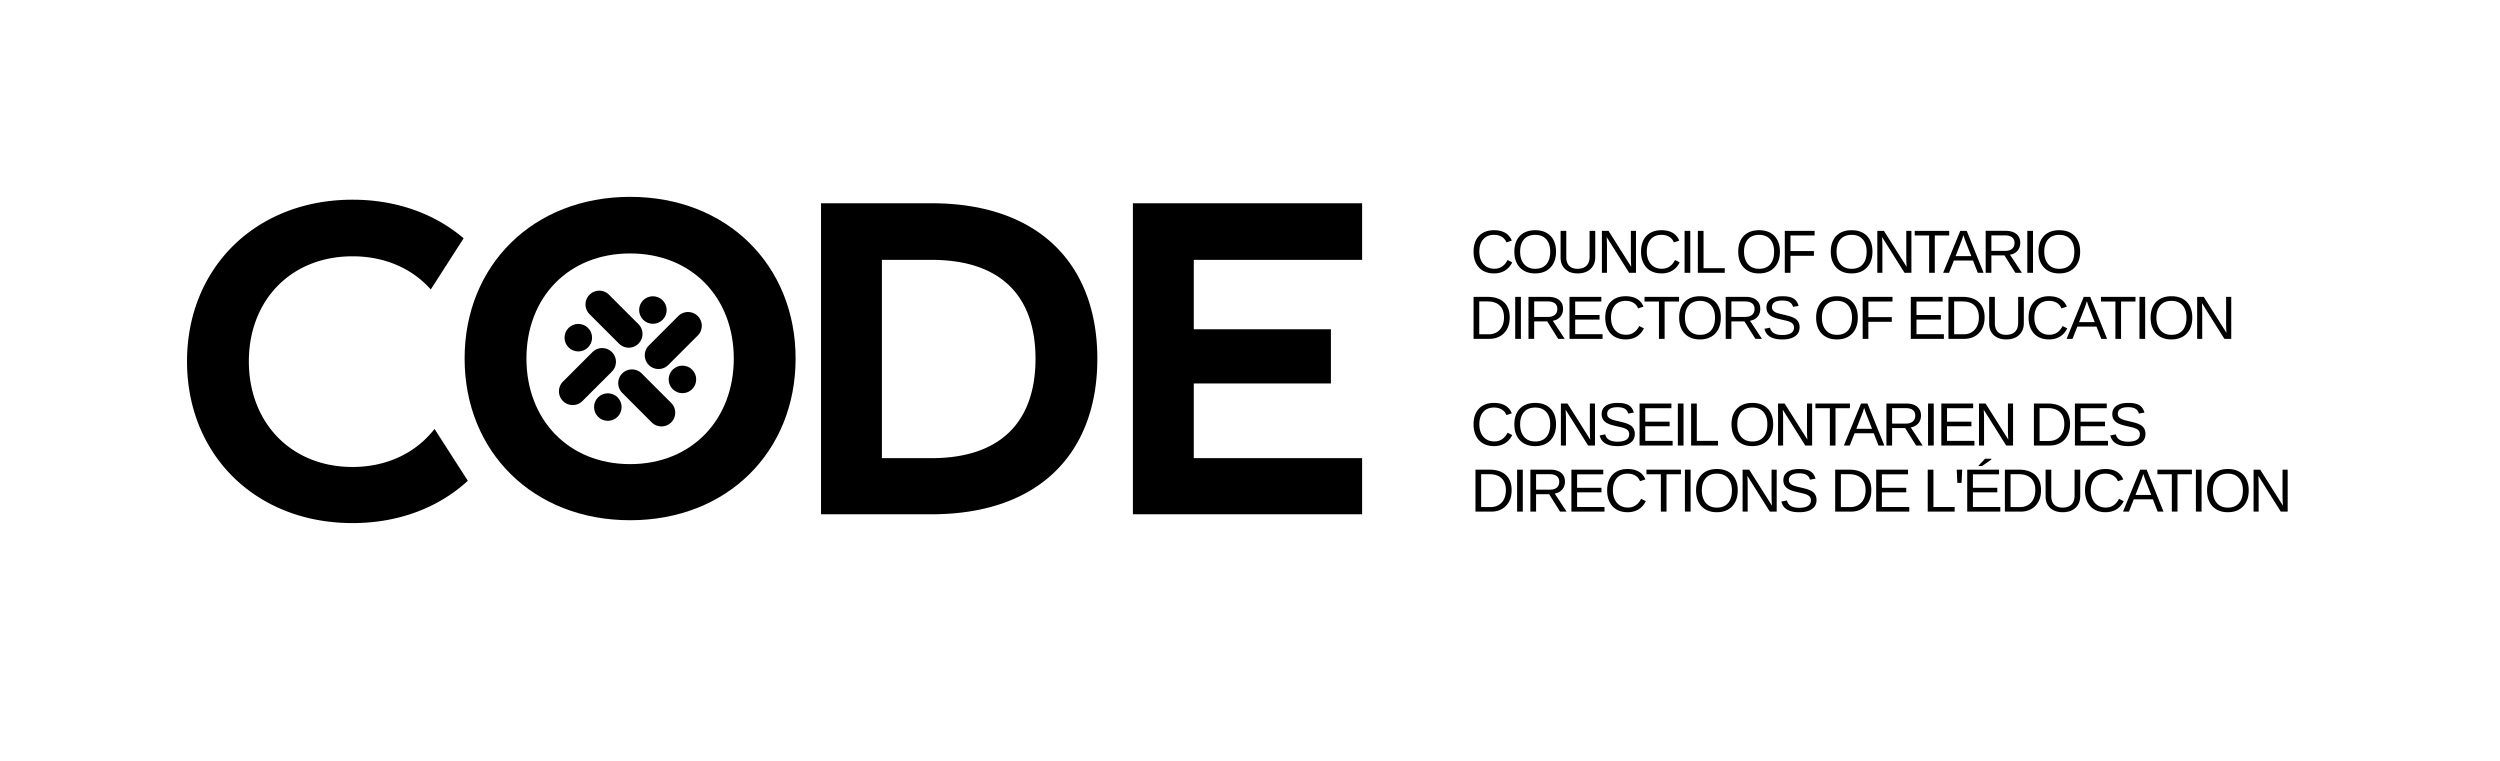 <?xml version="1.0" encoding="UTF-8"?>
<svg xmlns="http://www.w3.org/2000/svg" id="Group_266" viewBox="0 0 2993.85 910.88">
  <defs>
    <style>.cls-1{fill:#000;stroke-width:0}</style>
  </defs>
  <path class="cls-1" d="M1789.48 321.83c7.04 0 12.34-3.48 15.88-10.45l5.57 2.78c-2.07 4.33-4.98 7.62-8.72 9.88s-8.1 3.39-13.04 3.39-9.47-1.06-13.13-3.17c-3.66-2.12-6.48-5.13-8.44-9.05-1.97-3.91-2.94-8.53-2.94-13.86s.97-9.94 2.92-13.77 4.76-6.77 8.42-8.82c3.66-2.04 8.04-3.07 13.13-3.07 5.35 0 9.82 1.05 13.41 3.14 3.59 2.1 6.23 5.2 7.92 9.31l-6.46 2.14c-1.17-2.93-3.04-5.16-5.62-6.71-2.58-1.54-5.65-2.32-9.19-2.32-5.57 0-9.9 1.79-12.99 5.37-3.1 3.58-4.64 8.49-4.64 14.72 0 4.09.73 7.68 2.19 10.76s3.53 5.47 6.21 7.17c2.68 1.7 5.84 2.55 9.51 2.55ZM1863.4 301.35c0 5.37-1.02 10.01-3.05 13.92-2.03 3.9-4.92 6.9-8.65 9.01-3.74 2.1-8.16 3.15-13.28 3.15s-9.57-1.05-13.29-3.14c-3.72-2.09-6.59-5.09-8.6-8.99-2.01-3.9-3.02-8.55-3.02-13.95s.99-9.97 2.98-13.79c1.99-3.82 4.84-6.75 8.57-8.8 3.72-2.04 8.2-3.07 13.43-3.07s9.57 1.01 13.29 3.03c3.72 2.02 6.59 4.94 8.6 8.76 2.01 3.82 3.02 8.44 3.02 13.86Zm-6.96 0c0-6.26-1.56-11.17-4.69-14.74-3.13-3.57-7.55-5.35-13.26-5.35s-10.2 1.76-13.34 5.28c-3.14 3.52-4.71 8.45-4.71 14.81 0 4.19.71 7.82 2.14 10.9s3.48 5.46 6.17 7.14c2.69 1.67 5.91 2.51 9.67 2.51 5.8 0 10.26-1.79 13.36-5.37 3.11-3.58 4.66-8.64 4.66-15.18ZM1889.32 327.43c-4.11 0-7.71-.76-10.77-2.28-3.07-1.52-5.45-3.7-7.14-6.53-1.69-2.83-2.53-6.22-2.53-10.17v-32.01h6.81v31.44c0 4.59 1.17 8.08 3.5 10.45 2.33 2.38 5.7 3.57 10.1 3.57s8.04-1.23 10.55-3.69c2.51-2.46 3.76-6.06 3.76-10.79v-30.97h6.78v31.36c0 4.07-.86 7.57-2.59 10.49-1.73 2.93-4.16 5.18-7.32 6.76-3.15 1.58-6.87 2.37-11.15 2.37ZM1924.42 293.32v33.4h-6.07v-50.28h7.92l27.19 43.1c-.28-4.69-.43-8.06-.43-10.13v-32.97h6.14v50.28h-8.21l-26.9-42.82c.05 1.57.12 3.14.21 4.71s.14 3.14.14 4.71ZM1990.02 321.83c7.04 0 12.34-3.48 15.88-10.45l5.57 2.78c-2.07 4.33-4.98 7.62-8.72 9.88-3.75 2.26-8.1 3.39-13.04 3.39s-9.47-1.06-13.13-3.17c-3.66-2.12-6.48-5.13-8.44-9.05-1.97-3.91-2.94-8.53-2.94-13.86s.97-9.94 2.92-13.77 4.76-6.77 8.42-8.82c3.66-2.04 8.04-3.07 13.13-3.07 5.35 0 9.82 1.05 13.41 3.14 3.59 2.1 6.23 5.2 7.92 9.31l-6.46 2.14c-1.17-2.93-3.04-5.16-5.62-6.71-2.58-1.54-5.65-2.32-9.19-2.32-5.57 0-9.9 1.79-12.99 5.37-3.1 3.58-4.64 8.49-4.64 14.72 0 4.09.73 7.68 2.19 10.76s3.53 5.47 6.21 7.17c2.68 1.7 5.84 2.55 9.51 2.55ZM2024.16 276.44v50.28h-6.81v-50.28h6.81ZM2065.46 321.15v5.57h-32.22v-50.28h6.81v44.71h25.4ZM2131.51 301.35c0 5.37-1.02 10.01-3.05 13.92-2.03 3.9-4.92 6.9-8.65 9.01-3.74 2.1-8.16 3.15-13.28 3.15s-9.57-1.05-13.29-3.14c-3.72-2.09-6.59-5.09-8.6-8.99-2.01-3.9-3.02-8.55-3.02-13.95s.99-9.97 2.98-13.79c1.99-3.82 4.84-6.75 8.57-8.8 3.72-2.04 8.2-3.07 13.43-3.07s9.57 1.01 13.29 3.03c3.72 2.02 6.59 4.94 8.6 8.76 2.01 3.82 3.02 8.44 3.02 13.86Zm-6.95 0c0-6.26-1.56-11.17-4.69-14.74-3.13-3.57-7.55-5.35-13.26-5.35s-10.2 1.76-13.34 5.28c-3.14 3.52-4.71 8.45-4.71 14.81 0 4.19.71 7.82 2.14 10.9s3.48 5.46 6.17 7.14c2.69 1.67 5.91 2.51 9.67 2.51 5.8 0 10.26-1.79 13.36-5.37 3.11-3.58 4.66-8.64 4.66-15.18ZM2144.17 306.34v20.37h-6.81v-50.28h35.72V282h-28.9v18.69h28.05v5.64h-28.05ZM2242.33 301.35c0 5.37-1.02 10.01-3.05 13.92-2.03 3.9-4.92 6.9-8.65 9.01-3.74 2.1-8.16 3.15-13.28 3.15s-9.57-1.05-13.29-3.14c-3.72-2.09-6.59-5.09-8.6-8.99-2.01-3.9-3.02-8.55-3.02-13.95s.99-9.97 2.98-13.79c1.99-3.82 4.84-6.75 8.57-8.8 3.72-2.04 8.2-3.07 13.43-3.07s9.57 1.01 13.29 3.03c3.72 2.02 6.59 4.94 8.6 8.76 2.01 3.82 3.02 8.44 3.02 13.86Zm-6.96 0c0-6.26-1.56-11.17-4.69-14.74-3.13-3.57-7.55-5.35-13.26-5.35s-10.2 1.76-13.34 5.28c-3.14 3.52-4.71 8.45-4.71 14.81 0 4.19.71 7.82 2.14 10.9 1.43 3.08 3.48 5.46 6.17 7.14 2.69 1.67 5.91 2.51 9.67 2.51 5.8 0 10.26-1.79 13.36-5.37 3.11-3.58 4.66-8.64 4.66-15.18ZM2254.24 293.32v33.4h-6.07v-50.28h7.92l27.19 43.1c-.28-4.69-.43-8.06-.43-10.13v-32.97h6.14v50.28h-8.21l-26.9-42.82c.05 1.57.12 3.14.21 4.71s.14 3.14.14 4.71ZM2316.99 282.01v44.71h-6.78v-44.71h-17.27v-5.57h41.32v5.57h-17.27ZM2339.84 312.02l-5.78 14.7h-7.07l20.52-50.28h7.74l20.2 50.28h-6.96l-5.74-14.7h-22.91Zm11.45-30.44a178.3 178.3 0 0 1-1.44 4.44c-.56 1.63-1.08 3.06-1.56 4.3l-6.39 16.38h18.8l-6.46-16.59c-.33-.84-.77-2.01-1.32-3.53s-1.09-3.19-1.64-5ZM2384.75 305.84v20.87h-6.81v-50.28h23.65c5.66 0 10.03 1.27 13.12 3.8 3.08 2.53 4.62 6.06 4.62 10.58 0 3.74-1.09 6.87-3.27 9.42-2.18 2.55-5.18 4.15-9.01 4.82l14.27 21.66h-7.85l-13.06-20.87h-15.66Zm27.73-14.95c0-2.92-.99-5.16-2.98-6.69-1.99-1.53-4.85-2.3-8.58-2.3h-16.16v18.55h16.45c3.59 0 6.37-.84 8.33-2.52 1.96-1.67 2.94-4.03 2.94-7.05ZM2434.61 276.44v50.28h-6.81v-50.28h6.81ZM2491.05 301.35c0 5.37-1.02 10.01-3.05 13.92-2.03 3.9-4.92 6.9-8.65 9.01-3.74 2.1-8.16 3.15-13.28 3.15s-9.57-1.05-13.29-3.14c-3.72-2.09-6.59-5.09-8.6-8.99-2.01-3.9-3.02-8.55-3.02-13.95s.99-9.97 2.98-13.79c1.99-3.82 4.84-6.75 8.57-8.8 3.72-2.04 8.2-3.07 13.43-3.07s9.57 1.01 13.29 3.03c3.72 2.02 6.59 4.94 8.6 8.76 2.01 3.82 3.02 8.44 3.02 13.86Zm-6.96 0c0-6.26-1.56-11.17-4.69-14.74-3.13-3.57-7.55-5.35-13.26-5.35s-10.2 1.76-13.34 5.28c-3.14 3.52-4.71 8.45-4.71 14.81 0 4.19.71 7.82 2.14 10.9 1.43 3.08 3.48 5.46 6.17 7.14 2.69 1.67 5.91 2.51 9.67 2.51 5.8 0 10.26-1.79 13.36-5.37 3.11-3.58 4.66-8.64 4.66-15.18ZM1807.93 380.13c0 5.31-1.03 9.87-3.08 13.7-2.06 3.83-4.93 6.78-8.6 8.85-3.68 2.07-7.94 3.1-12.79 3.1h-18.8V355.5h16.62c8.52 0 15.09 2.14 19.72 6.4 4.63 4.27 6.94 10.34 6.94 18.22Zm-6.85 0c0-6.23-1.71-10.98-5.12-14.25-3.41-3.27-8.35-4.91-14.82-4.91h-9.67v39.36h11.2c3.74 0 6.98-.82 9.72-2.46 2.75-1.64 4.89-3.97 6.4-6.99 1.52-3.02 2.28-6.6 2.28-10.74ZM1821.33 355.51v50.28h-6.81v-50.28h6.81ZM1837.23 384.91v20.87h-6.81V355.5h23.65c5.66 0 10.03 1.27 13.12 3.8 3.08 2.53 4.62 6.06 4.62 10.58 0 3.74-1.09 6.87-3.27 9.42-2.18 2.55-5.18 4.15-9.01 4.82l14.27 21.66h-7.85l-13.06-20.87h-15.66Zm27.73-14.95c0-2.92-.99-5.16-2.98-6.69-1.99-1.53-4.85-2.3-8.58-2.3h-16.16v18.55h16.45c3.59 0 6.37-.84 8.33-2.52 1.96-1.67 2.94-4.03 2.94-7.05ZM1919.14 400.22v5.57h-39.61v-50.28h38.14v5.57h-31.33v16.13h29.19v5.49h-29.19v17.52h32.79ZM1947.17 400.89c7.04 0 12.34-3.48 15.88-10.45l5.57 2.78c-2.07 4.33-4.98 7.62-8.72 9.88-3.75 2.26-8.1 3.39-13.04 3.39s-9.47-1.06-13.13-3.17c-3.66-2.12-6.48-5.13-8.44-9.05-1.97-3.91-2.94-8.53-2.94-13.86s.97-9.94 2.92-13.77 4.76-6.77 8.42-8.82c3.66-2.04 8.04-3.07 13.13-3.07 5.35 0 9.82 1.05 13.41 3.14 3.59 2.1 6.23 5.2 7.92 9.31l-6.46 2.14c-1.17-2.93-3.04-5.16-5.62-6.71-2.58-1.54-5.65-2.32-9.19-2.32-5.57 0-9.9 1.79-12.99 5.37-3.1 3.58-4.64 8.49-4.64 14.72 0 4.09.73 7.68 2.19 10.76s3.53 5.47 6.21 7.17c2.68 1.7 5.84 2.55 9.51 2.55ZM1993.44 361.08v44.71h-6.78v-44.71h-17.27v-5.57h41.32v5.57h-17.27ZM2060.75 380.41c0 5.37-1.02 10.01-3.05 13.92-2.03 3.9-4.92 6.9-8.65 9.01-3.74 2.1-8.16 3.15-13.28 3.15s-9.57-1.05-13.29-3.14c-3.72-2.09-6.59-5.09-8.6-8.99-2.01-3.9-3.02-8.55-3.02-13.95s.99-9.97 2.98-13.79c1.99-3.82 4.84-6.75 8.57-8.8 3.72-2.04 8.2-3.07 13.43-3.07s9.57 1.01 13.29 3.03c3.72 2.02 6.59 4.94 8.6 8.76 2.01 3.82 3.02 8.44 3.02 13.86Zm-6.96 0c0-6.26-1.56-11.17-4.69-14.74-3.13-3.57-7.55-5.35-13.26-5.35s-10.2 1.76-13.34 5.28c-3.14 3.52-4.71 8.45-4.71 14.81 0 4.19.71 7.82 2.14 10.9s3.48 5.46 6.17 7.14c2.69 1.67 5.91 2.51 9.67 2.51 5.8 0 10.26-1.79 13.36-5.37 3.11-3.58 4.66-8.64 4.66-15.18ZM2073.41 384.91v20.87h-6.81V355.5h23.65c5.66 0 10.03 1.27 13.12 3.8 3.08 2.53 4.62 6.06 4.62 10.58 0 3.74-1.09 6.87-3.27 9.42-2.18 2.55-5.18 4.15-9.01 4.82l14.27 21.66h-7.85l-13.06-20.87h-15.66Zm27.72-14.95c0-2.92-.99-5.16-2.98-6.69-1.99-1.53-4.85-2.3-8.58-2.3h-16.16v18.55h16.45c3.59 0 6.37-.84 8.33-2.52 1.96-1.67 2.94-4.03 2.94-7.05ZM2155.1 391.9c0 4.64-1.81 8.23-5.44 10.78-3.63 2.55-8.74 3.82-15.32 3.82-12.25 0-19.35-4.26-21.3-12.77l6.6-1.32c.76 3.02 2.38 5.24 4.85 6.65 2.47 1.42 5.84 2.12 10.1 2.12s7.8-.76 10.19-2.27c2.39-1.51 3.59-3.73 3.59-6.65 0-1.64-.38-2.98-1.13-4-.75-1.02-1.8-1.87-3.16-2.53-1.36-.66-2.97-1.23-4.85-1.67-1.88-.45-3.96-.94-6.24-1.46-2.64-.59-4.85-1.18-6.62-1.75-1.77-.57-3.23-1.17-4.37-1.8-1.14-.63-2.12-1.3-2.92-2.02-1.19-1.09-2.1-2.37-2.73-3.82-.63-1.45-.95-3.11-.95-5 0-4.3 1.65-7.62 4.94-9.95 3.29-2.33 8.01-3.5 14.15-3.5 5.71 0 10.07.88 13.09 2.62 3.02 1.75 5.14 4.73 6.35 8.94l-6.71 1.18c-.74-2.66-2.14-4.59-4.21-5.8s-4.94-1.8-8.6-1.8c-4.02 0-7.09.66-9.21 2-2.12 1.33-3.18 3.32-3.18 5.96 0 1.55.41 2.82 1.23 3.83.82 1.01 2 1.86 3.55 2.55 1.45.69 4.53 1.56 9.24 2.61 1.93.45 3.83.92 5.71 1.41 1.88.49 3.65 1.1 5.32 1.84.97.41 1.91.9 2.8 1.48.89.58 1.67 1.26 2.34 2.02.9 1 1.61 2.18 2.12 3.53.51 1.36.77 2.95.77 4.78ZM2224.79 380.41c0 5.37-1.02 10.01-3.05 13.92-2.03 3.9-4.92 6.9-8.65 9.01-3.74 2.1-8.16 3.15-13.28 3.15s-9.57-1.05-13.29-3.14c-3.72-2.09-6.59-5.09-8.6-8.99-2.01-3.9-3.02-8.55-3.02-13.95s.99-9.97 2.98-13.79c1.99-3.82 4.84-6.75 8.57-8.8 3.72-2.04 8.2-3.07 13.43-3.07s9.57 1.01 13.29 3.03c3.72 2.02 6.59 4.94 8.6 8.76 2.01 3.82 3.02 8.44 3.02 13.86Zm-6.96 0c0-6.26-1.56-11.17-4.69-14.74-3.13-3.57-7.55-5.35-13.26-5.35s-10.2 1.76-13.34 5.28c-3.14 3.52-4.71 8.45-4.71 14.81 0 4.19.71 7.82 2.14 10.9 1.43 3.08 3.48 5.46 6.17 7.14 2.69 1.67 5.91 2.51 9.67 2.51 5.8 0 10.26-1.79 13.36-5.37 3.11-3.58 4.66-8.64 4.66-15.18ZM2237.44 385.41v20.37h-6.81V355.5h35.72v5.57h-28.9v18.69h28.05v5.64h-28.05ZM2327.87 400.22v5.57h-39.61v-50.28h38.14v5.57h-31.33v16.13h29.19v5.49h-29.19v17.52h32.79ZM2376.63 380.13c0 5.31-1.03 9.87-3.08 13.7-2.06 3.83-4.93 6.78-8.6 8.85-3.68 2.07-7.94 3.1-12.79 3.1h-18.8V355.5h16.62c8.52 0 15.09 2.14 19.72 6.4 4.63 4.27 6.94 10.34 6.94 18.22Zm-6.85 0c0-6.23-1.71-10.98-5.12-14.25-3.41-3.27-8.35-4.91-14.82-4.91h-9.67v39.36h11.2c3.74 0 6.98-.82 9.72-2.46 2.75-1.64 4.89-3.97 6.4-6.99 1.52-3.02 2.28-6.6 2.28-10.74ZM2402.55 406.49c-4.11 0-7.71-.76-10.77-2.28-3.07-1.52-5.45-3.7-7.14-6.53-1.69-2.83-2.53-6.22-2.53-10.17V355.5h6.81v31.44c0 4.59 1.17 8.08 3.5 10.45 2.33 2.38 5.7 3.57 10.1 3.57s8.04-1.23 10.55-3.69c2.51-2.46 3.76-6.06 3.76-10.79v-30.97h6.78v31.36c0 4.07-.86 7.57-2.59 10.49-1.73 2.93-4.16 5.18-7.32 6.76-3.15 1.58-6.87 2.37-11.15 2.37ZM2454.14 400.89c7.04 0 12.34-3.48 15.88-10.45l5.57 2.78c-2.07 4.33-4.98 7.62-8.72 9.88-3.75 2.26-8.1 3.39-13.04 3.39s-9.47-1.06-13.13-3.17c-3.66-2.12-6.48-5.13-8.44-9.05-1.97-3.91-2.94-8.53-2.94-13.86s.97-9.94 2.92-13.77 4.76-6.77 8.42-8.82c3.66-2.04 8.04-3.07 13.13-3.07 5.35 0 9.82 1.05 13.41 3.14 3.59 2.1 6.23 5.2 7.92 9.31l-6.46 2.14c-1.17-2.93-3.04-5.16-5.62-6.71-2.58-1.54-5.65-2.32-9.19-2.32-5.57 0-9.9 1.79-12.99 5.37-3.1 3.58-4.64 8.49-4.64 14.72 0 4.09.73 7.68 2.19 10.76s3.53 5.47 6.21 7.17c2.68 1.7 5.84 2.55 9.51 2.55ZM2487.7 391.08l-5.78 14.7h-7.07l20.52-50.28h7.74l20.2 50.28h-6.96l-5.74-14.7h-22.91Zm11.45-30.43a178.3 178.3 0 0 1-1.44 4.44c-.56 1.63-1.08 3.06-1.56 4.3l-6.39 16.38h18.8l-6.46-16.59c-.33-.84-.77-2.01-1.32-3.53s-1.09-3.19-1.64-5ZM2540.06 361.08v44.71h-6.78v-44.71h-17.27v-5.57h41.32v5.57h-17.27ZM2568.91 355.51v50.28h-6.81v-50.28h6.81ZM2625.35 380.41c0 5.37-1.02 10.01-3.05 13.92s-4.92 6.9-8.65 9.01c-3.74 2.1-8.16 3.15-13.28 3.15s-9.57-1.05-13.29-3.14c-3.72-2.09-6.59-5.09-8.6-8.99-2.01-3.9-3.02-8.55-3.02-13.95s.99-9.97 2.98-13.79c1.99-3.82 4.84-6.75 8.57-8.8 3.72-2.04 8.2-3.07 13.43-3.07s9.57 1.01 13.29 3.03c3.72 2.02 6.59 4.94 8.6 8.76 2.01 3.82 3.02 8.44 3.02 13.86Zm-6.96 0c0-6.26-1.56-11.17-4.69-14.74-3.13-3.57-7.55-5.35-13.26-5.35s-10.2 1.76-13.34 5.28c-3.14 3.52-4.71 8.45-4.71 14.81 0 4.19.71 7.82 2.14 10.9s3.48 5.46 6.17 7.14c2.69 1.67 5.91 2.51 9.67 2.51 5.8 0 10.26-1.79 13.36-5.37 3.11-3.58 4.66-8.64 4.66-15.18ZM2637.25 372.39v33.4h-6.07v-50.28h7.92l27.19 43.1c-.28-4.69-.43-8.06-.43-10.13v-32.97h6.14v50.28h-8.21l-26.9-42.82c.05 1.57.12 3.14.21 4.71.1 1.57.14 3.14.14 4.71ZM1789.48 528.64c7.04 0 12.34-3.48 15.88-10.45l5.57 2.78c-2.07 4.33-4.98 7.62-8.72 9.88-3.75 2.26-8.1 3.39-13.04 3.39s-9.47-1.06-13.13-3.17c-3.66-2.12-6.48-5.13-8.44-9.05-1.97-3.91-2.94-8.53-2.94-13.86s.97-9.94 2.92-13.77 4.76-6.77 8.42-8.82c3.66-2.04 8.04-3.07 13.13-3.07 5.35 0 9.82 1.05 13.41 3.14 3.59 2.1 6.23 5.2 7.92 9.31l-6.46 2.14c-1.17-2.93-3.04-5.16-5.62-6.71-2.58-1.54-5.65-2.32-9.19-2.32-5.57 0-9.9 1.79-12.99 5.37-3.1 3.58-4.64 8.49-4.64 14.72 0 4.09.73 7.68 2.19 10.76s3.53 5.47 6.21 7.17c2.68 1.7 5.84 2.55 9.51 2.55ZM1863.4 508.16c0 5.37-1.02 10.01-3.05 13.92-2.03 3.9-4.92 6.9-8.65 9.01-3.74 2.1-8.16 3.15-13.28 3.15s-9.57-1.05-13.29-3.14c-3.72-2.09-6.59-5.09-8.6-8.99s-3.02-8.55-3.02-13.95.99-9.97 2.98-13.79c1.99-3.82 4.84-6.75 8.57-8.8 3.72-2.04 8.2-3.07 13.43-3.07s9.57 1.01 13.29 3.03c3.72 2.02 6.59 4.94 8.6 8.76 2.01 3.82 3.02 8.44 3.02 13.86Zm-6.96 0c0-6.26-1.56-11.17-4.69-14.74-3.13-3.57-7.55-5.35-13.26-5.35s-10.2 1.76-13.34 5.28c-3.14 3.52-4.71 8.45-4.71 14.81 0 4.19.71 7.82 2.14 10.9s3.48 5.46 6.17 7.14c2.69 1.67 5.91 2.51 9.67 2.51 5.8 0 10.26-1.79 13.36-5.37 3.11-3.58 4.66-8.64 4.66-15.18ZM1875.3 500.14v33.4h-6.07v-50.28h7.92l27.19 43.1c-.28-4.69-.43-8.06-.43-10.13v-32.97h6.14v50.28h-8.21l-26.9-42.82c.05 1.57.12 3.14.21 4.71s.14 3.14.14 4.71ZM1957.75 519.65c0 4.64-1.81 8.23-5.44 10.78-3.63 2.55-8.74 3.82-15.32 3.82-12.25 0-19.35-4.26-21.3-12.77l6.6-1.32c.76 3.02 2.38 5.24 4.85 6.65 2.47 1.42 5.84 2.12 10.1 2.12s7.8-.76 10.19-2.27c2.39-1.51 3.59-3.73 3.59-6.65 0-1.64-.38-2.98-1.13-4s-1.8-1.87-3.16-2.53c-1.36-.66-2.97-1.23-4.85-1.67-1.88-.45-3.96-.94-6.24-1.46-2.64-.59-4.85-1.18-6.62-1.75-1.77-.57-3.23-1.17-4.37-1.8-1.14-.63-2.12-1.3-2.92-2.02-1.19-1.09-2.1-2.37-2.73-3.82-.63-1.45-.95-3.11-.95-5 0-4.3 1.65-7.62 4.94-9.95 3.29-2.33 8.01-3.5 14.15-3.5 5.71 0 10.07.88 13.09 2.62 3.02 1.75 5.14 4.73 6.35 8.94l-6.71 1.18c-.74-2.66-2.14-4.59-4.21-5.8-2.07-1.2-4.94-1.8-8.6-1.8-4.02 0-7.09.66-9.21 2-2.12 1.33-3.18 3.32-3.18 5.96 0 1.55.41 2.82 1.23 3.83.82 1.01 2 1.86 3.55 2.55 1.45.69 4.53 1.56 9.24 2.61 1.93.45 3.83.92 5.71 1.41 1.88.49 3.65 1.1 5.32 1.84.97.41 1.91.9 2.8 1.48.89.58 1.67 1.26 2.34 2.02.9 1 1.61 2.18 2.12 3.53.51 1.36.77 2.95.77 4.78ZM2003.05 527.97v5.57h-39.61v-50.28h38.14v5.57h-31.33v16.13h29.19v5.49h-29.19v17.52h32.79ZM2016.09 483.26v50.28h-6.81v-50.28h6.81ZM2057.4 527.97v5.57h-32.22v-50.28h6.81v44.71h25.4ZM2123.45 508.16c0 5.37-1.02 10.01-3.05 13.92-2.03 3.9-4.92 6.9-8.65 9.01-3.74 2.1-8.16 3.15-13.28 3.15s-9.57-1.05-13.29-3.14c-3.72-2.09-6.59-5.09-8.6-8.99-2.01-3.9-3.02-8.55-3.02-13.95s.99-9.97 2.98-13.79c1.99-3.82 4.84-6.75 8.57-8.8 3.72-2.04 8.2-3.07 13.43-3.07s9.57 1.01 13.29 3.03c3.72 2.02 6.59 4.94 8.6 8.76 2.01 3.82 3.02 8.44 3.02 13.86Zm-6.96 0c0-6.26-1.56-11.17-4.69-14.74-3.13-3.57-7.55-5.35-13.26-5.35s-10.2 1.76-13.34 5.28c-3.14 3.52-4.71 8.45-4.71 14.81 0 4.19.71 7.82 2.14 10.9s3.48 5.46 6.17 7.14c2.69 1.67 5.91 2.51 9.67 2.51 5.8 0 10.26-1.79 13.36-5.37 3.11-3.58 4.66-8.64 4.66-15.18ZM2135.35 500.14v33.4h-6.07v-50.28h7.92l27.19 43.1c-.28-4.69-.43-8.06-.43-10.13v-32.97h6.14v50.28h-8.21l-26.9-42.82c.05 1.57.12 3.14.21 4.71s.14 3.14.14 4.71ZM2198.1 488.83v44.71h-6.78v-44.71h-17.27v-5.57h41.32v5.57h-17.27ZM2220.96 518.83l-5.78 14.7h-7.07l20.52-50.28h7.74l20.2 50.28h-6.96l-5.74-14.7h-22.91Zm11.45-30.43a178.3 178.3 0 0 1-1.44 4.44c-.56 1.63-1.08 3.06-1.56 4.3l-6.39 16.38h18.8l-6.46-16.59c-.33-.84-.77-2.01-1.32-3.53s-1.09-3.19-1.64-5ZM2265.87 512.66v20.87h-6.81v-50.28h23.65c5.66 0 10.03 1.27 13.12 3.8 3.08 2.53 4.62 6.06 4.62 10.58 0 3.74-1.09 6.87-3.27 9.42-2.18 2.55-5.18 4.15-9.01 4.82l14.27 21.66h-7.85l-13.06-20.87h-15.66Zm27.72-14.95c0-2.92-.99-5.16-2.98-6.69-1.99-1.53-4.85-2.3-8.58-2.3h-16.16v18.55h16.45c3.59 0 6.37-.84 8.33-2.52 1.96-1.67 2.94-4.03 2.94-7.05ZM2315.73 483.26v50.28h-6.81v-50.28h6.81ZM2364.43 527.97v5.57h-39.61v-50.28h38.14v5.57h-31.33v16.13h29.19v5.49h-29.19v17.52h32.79ZM2375.98 500.14v33.4h-6.07v-50.28h7.92l27.19 43.1c-.28-4.69-.43-8.06-.43-10.13v-32.97h6.14v50.28h-8.21l-26.9-42.82c.05 1.57.12 3.14.21 4.71.1 1.57.14 3.14.14 4.71ZM2478.95 507.88c0 5.31-1.03 9.87-3.08 13.7-2.06 3.83-4.93 6.78-8.6 8.85-3.68 2.07-7.94 3.1-12.79 3.1h-18.8v-50.28h16.62c8.52 0 15.09 2.14 19.72 6.4 4.63 4.27 6.94 10.34 6.94 18.22Zm-6.85 0c0-6.23-1.71-10.98-5.12-14.25-3.41-3.27-8.35-4.91-14.82-4.91h-9.67v39.36h11.2c3.74 0 6.98-.82 9.72-2.46 2.75-1.64 4.89-3.97 6.4-6.99 1.52-3.02 2.28-6.6 2.28-10.74ZM2524.4 527.97v5.57h-39.61v-50.28h38.14v5.57h-31.33v16.13h29.19v5.49h-29.19v17.52h32.79ZM2569.27 519.65c0 4.64-1.81 8.23-5.44 10.78s-8.74 3.82-15.32 3.82c-12.25 0-19.35-4.26-21.3-12.77l6.6-1.32c.76 3.02 2.38 5.24 4.85 6.65 2.47 1.42 5.84 2.12 10.1 2.12s7.8-.76 10.19-2.27c2.39-1.51 3.59-3.73 3.59-6.65 0-1.64-.38-2.98-1.13-4s-1.8-1.87-3.16-2.53c-1.36-.66-2.97-1.23-4.85-1.67-1.88-.45-3.96-.94-6.24-1.46-2.64-.59-4.85-1.18-6.62-1.75-1.77-.57-3.23-1.17-4.37-1.8-1.14-.63-2.12-1.3-2.92-2.02-1.19-1.09-2.1-2.37-2.73-3.82-.63-1.45-.95-3.11-.95-5 0-4.3 1.65-7.62 4.94-9.95 3.29-2.33 8.01-3.5 14.15-3.5 5.71 0 10.07.88 13.09 2.62 3.02 1.75 5.14 4.73 6.35 8.94l-6.71 1.18c-.74-2.66-2.14-4.59-4.21-5.8s-4.94-1.8-8.6-1.8c-4.02 0-7.09.66-9.21 2-2.12 1.33-3.18 3.32-3.18 5.96 0 1.55.41 2.82 1.23 3.83.82 1.01 2 1.86 3.55 2.55 1.45.69 4.53 1.56 9.24 2.61 1.93.45 3.83.92 5.71 1.41 1.88.49 3.65 1.1 5.32 1.84.97.41 1.91.9 2.8 1.48.89.58 1.67 1.26 2.34 2.02.9 1 1.61 2.18 2.12 3.53.51 1.36.77 2.95.77 4.78ZM1810.21 587.04c0 5.31-1.03 9.87-3.08 13.7-2.06 3.83-4.93 6.78-8.6 8.85-3.68 2.07-7.94 3.1-12.79 3.1h-18.8v-50.28h16.62c8.52 0 15.09 2.14 19.72 6.4 4.63 4.27 6.94 10.34 6.94 18.22Zm-6.85 0c0-6.23-1.71-10.98-5.12-14.25-3.41-3.27-8.35-4.91-14.82-4.91h-9.67v39.36h11.2c3.74 0 6.98-.82 9.72-2.46 2.75-1.64 4.89-3.97 6.4-6.99 1.52-3.02 2.28-6.6 2.28-10.74ZM1823.61 562.42v50.28h-6.81v-50.28h6.81ZM1839.51 591.83v20.87h-6.81v-50.28h23.65c5.66 0 10.03 1.27 13.12 3.8 3.08 2.53 4.62 6.06 4.62 10.58 0 3.74-1.09 6.87-3.27 9.42-2.18 2.55-5.18 4.15-9.01 4.82l14.27 21.66h-7.85l-13.06-20.87h-15.66Zm27.73-14.95c0-2.92-.99-5.16-2.98-6.69-1.99-1.53-4.85-2.3-8.58-2.3h-16.16v18.55h16.45c3.59 0 6.37-.84 8.33-2.52 1.96-1.67 2.94-4.03 2.94-7.05ZM1921.43 607.13v5.57h-39.61v-50.28h38.14v5.57h-31.33v16.13h29.19v5.49h-29.19v17.52h32.79ZM1949.45 607.81c7.04 0 12.34-3.48 15.88-10.45l5.57 2.78c-2.07 4.33-4.98 7.62-8.72 9.88-3.75 2.26-8.1 3.39-13.04 3.39s-9.47-1.06-13.13-3.17c-3.66-2.12-6.48-5.13-8.44-9.05-1.97-3.91-2.94-8.53-2.94-13.86s.97-9.94 2.92-13.77 4.76-6.77 8.42-8.82c3.66-2.04 8.04-3.07 13.13-3.07 5.35 0 9.82 1.05 13.41 3.14 3.59 2.1 6.23 5.2 7.92 9.31l-6.46 2.14c-1.17-2.93-3.04-5.16-5.62-6.71-2.58-1.54-5.65-2.32-9.19-2.32-5.57 0-9.9 1.79-12.99 5.37-3.1 3.58-4.64 8.49-4.64 14.72 0 4.09.73 7.68 2.19 10.76s3.53 5.47 6.21 7.17 5.84 2.55 9.51 2.55ZM1995.72 567.99v44.71h-6.78v-44.71h-17.27v-5.57h41.32v5.57h-17.27ZM2024.57 562.42v50.28h-6.81v-50.28h6.81ZM2081 587.33c0 5.37-1.02 10.01-3.05 13.92-2.03 3.9-4.92 6.9-8.65 9.01-3.74 2.1-8.16 3.15-13.28 3.15s-9.57-1.05-13.29-3.14c-3.72-2.09-6.59-5.09-8.6-8.99-2.01-3.9-3.02-8.55-3.02-13.95s.99-9.97 2.98-13.79c1.99-3.82 4.84-6.75 8.57-8.8 3.72-2.04 8.2-3.07 13.43-3.07s9.57 1.01 13.29 3.03c3.72 2.02 6.59 4.94 8.6 8.76 2.01 3.82 3.02 8.44 3.02 13.86Zm-6.95 0c0-6.26-1.56-11.17-4.69-14.74-3.13-3.57-7.55-5.35-13.26-5.35s-10.2 1.76-13.34 5.28c-3.14 3.52-4.71 8.45-4.71 14.81 0 4.19.71 7.82 2.14 10.9 1.43 3.08 3.48 5.46 6.17 7.14 2.69 1.67 5.91 2.51 9.67 2.51 5.8 0 10.26-1.79 13.36-5.37 3.11-3.58 4.66-8.64 4.66-15.18ZM2092.91 579.3v33.4h-6.07v-50.28h7.92l27.19 43.1c-.28-4.69-.43-8.06-.43-10.13v-32.97h6.14v50.28h-8.21l-26.9-42.82c.05 1.57.12 3.14.21 4.71.1 1.57.14 3.14.14 4.71ZM2175.35 598.82c0 4.64-1.81 8.23-5.44 10.78-3.63 2.55-8.74 3.82-15.32 3.82-12.25 0-19.35-4.26-21.3-12.77l6.6-1.32c.76 3.02 2.38 5.24 4.85 6.65 2.47 1.42 5.84 2.12 10.1 2.12s7.8-.76 10.19-2.27c2.39-1.51 3.59-3.73 3.59-6.65 0-1.64-.38-2.98-1.13-4-.75-1.02-1.8-1.87-3.16-2.53-1.36-.66-2.97-1.23-4.85-1.67-1.88-.45-3.96-.94-6.24-1.46-2.64-.59-4.85-1.18-6.62-1.75-1.77-.57-3.23-1.17-4.37-1.8-1.14-.63-2.12-1.3-2.92-2.02-1.19-1.09-2.1-2.37-2.73-3.82-.63-1.45-.95-3.11-.95-5 0-4.3 1.65-7.62 4.94-9.95s8.01-3.5 14.15-3.5c5.71 0 10.07.88 13.09 2.62 3.02 1.75 5.14 4.73 6.35 8.94l-6.71 1.18c-.74-2.66-2.14-4.59-4.21-5.8-2.07-1.2-4.94-1.8-8.6-1.8-4.02 0-7.09.66-9.21 2-2.12 1.33-3.18 3.32-3.18 5.96 0 1.55.41 2.82 1.23 3.83.82 1.01 2 1.86 3.55 2.55 1.45.69 4.53 1.56 9.24 2.61 1.93.45 3.83.92 5.71 1.41 1.88.49 3.65 1.1 5.32 1.84.97.41 1.91.9 2.8 1.48.89.58 1.67 1.26 2.34 2.02.9 1 1.61 2.18 2.12 3.53.51 1.36.77 2.95.77 4.78ZM2240.98 587.04c0 5.31-1.03 9.87-3.08 13.7-2.06 3.83-4.93 6.78-8.6 8.85-3.68 2.07-7.94 3.1-12.79 3.1h-18.8v-50.28h16.62c8.52 0 15.09 2.14 19.72 6.4 4.63 4.27 6.94 10.34 6.94 18.22Zm-6.86 0c0-6.23-1.71-10.98-5.12-14.25s-8.35-4.91-14.82-4.91h-9.67v39.36h11.2c3.74 0 6.98-.82 9.72-2.46 2.75-1.64 4.89-3.97 6.4-6.99 1.52-3.02 2.28-6.6 2.28-10.74ZM2286.42 607.13v5.57h-39.61v-50.28h38.14v5.57h-31.33v16.13h29.19v5.49h-29.19v17.52h32.79ZM2340.77 607.13v5.57h-32.22v-50.28h6.81v44.71h25.4ZM2349.82 562.42l-.78 15.81h-5.03l-.75-15.81h6.56ZM2395.44 607.13v5.57h-39.61v-50.28h38.14v5.57h-31.33v16.13h29.19v5.49h-29.19v17.52h32.79Zm-10.81-56.76-11.06 7.74h-4.07v-.71l7.74-8.06h7.39v1.03ZM2444.2 587.04c0 5.31-1.03 9.87-3.08 13.7-2.06 3.83-4.93 6.78-8.6 8.85-3.68 2.07-7.94 3.1-12.79 3.1h-18.8v-50.28h16.62c8.52 0 15.09 2.14 19.72 6.4 4.63 4.27 6.94 10.34 6.94 18.22Zm-6.85 0c0-6.23-1.71-10.98-5.12-14.25-3.41-3.27-8.35-4.91-14.82-4.91h-9.67v39.36h11.2c3.74 0 6.98-.82 9.72-2.46 2.75-1.64 4.89-3.97 6.4-6.99 1.52-3.02 2.28-6.6 2.28-10.74ZM2470.12 613.41c-4.11 0-7.71-.76-10.77-2.28-3.07-1.52-5.45-3.7-7.14-6.53-1.69-2.83-2.53-6.22-2.53-10.17v-32.01h6.81v31.44c0 4.59 1.17 8.08 3.5 10.45 2.33 2.38 5.7 3.57 10.1 3.57s8.04-1.23 10.55-3.69 3.76-6.06 3.76-10.79v-30.97h6.78v31.36c0 4.07-.86 7.57-2.59 10.49-1.73 2.93-4.16 5.18-7.32 6.76-3.15 1.58-6.87 2.37-11.15 2.37ZM2521.7 607.81c7.04 0 12.34-3.48 15.88-10.45l5.57 2.78c-2.07 4.33-4.98 7.62-8.72 9.88-3.75 2.26-8.1 3.39-13.04 3.39s-9.47-1.06-13.13-3.17c-3.66-2.12-6.48-5.13-8.44-9.05-1.97-3.91-2.94-8.53-2.94-13.86s.97-9.94 2.92-13.77 4.76-6.77 8.42-8.82c3.66-2.04 8.04-3.07 13.13-3.07 5.35 0 9.82 1.05 13.41 3.14 3.59 2.1 6.23 5.2 7.92 9.31l-6.46 2.14c-1.17-2.93-3.04-5.16-5.62-6.71-2.58-1.54-5.65-2.32-9.19-2.32-5.57 0-9.9 1.79-12.99 5.37-3.1 3.58-4.64 8.49-4.64 14.72 0 4.09.73 7.68 2.19 10.76s3.53 5.47 6.21 7.17c2.68 1.7 5.84 2.55 9.51 2.55ZM2555.27 598l-5.78 14.7h-7.07l20.52-50.28h7.74l20.2 50.28h-6.96l-5.74-14.7h-22.91Zm11.45-30.44a178.3 178.3 0 0 1-1.44 4.44c-.56 1.63-1.08 3.06-1.56 4.3l-6.39 16.38h18.8l-6.46-16.59c-.33-.84-.77-2.01-1.32-3.53s-1.09-3.19-1.64-5ZM2607.63 567.99v44.71h-6.78v-44.71h-17.27v-5.57h41.32v5.57h-17.27ZM2636.48 562.42v50.28h-6.81v-50.28h6.81ZM2692.92 587.33c0 5.37-1.02 10.01-3.05 13.92-2.03 3.9-4.92 6.9-8.65 9.01-3.74 2.1-8.16 3.15-13.28 3.15s-9.57-1.05-13.29-3.14c-3.72-2.09-6.59-5.09-8.6-8.99-2.01-3.9-3.02-8.55-3.02-13.95s.99-9.97 2.98-13.79c1.99-3.82 4.84-6.75 8.57-8.8 3.72-2.04 8.2-3.07 13.43-3.07s9.57 1.01 13.29 3.03c3.72 2.02 6.59 4.94 8.6 8.76 2.01 3.82 3.02 8.44 3.02 13.86Zm-6.96 0c0-6.26-1.56-11.17-4.69-14.74-3.13-3.57-7.55-5.35-13.26-5.35s-10.2 1.76-13.34 5.28c-3.14 3.52-4.71 8.45-4.71 14.81 0 4.19.71 7.82 2.14 10.9 1.43 3.08 3.48 5.46 6.17 7.14 2.69 1.67 5.91 2.51 9.67 2.51 5.8 0 10.26-1.79 13.36-5.37 3.11-3.58 4.66-8.64 4.66-15.18ZM2704.83 579.3v33.4h-6.07v-50.28h7.92l27.19 43.1c-.28-4.69-.43-8.06-.43-10.13v-32.97h6.14v50.28h-8.21l-26.9-42.82c.05 1.57.12 3.14.21 4.71s.14 3.14.14 4.71ZM788.63 425.44l35.3-35.3M788.63 441.92c-4.22 0-8.43-1.61-11.65-4.83-6.43-6.43-6.43-16.86 0-23.3l35.31-35.3c6.43-6.43 16.86-6.43 23.3 0 6.43 6.43 6.43 16.86 0 23.3l-35.31 35.3a16.405 16.405 0 0 1-11.65 4.82Z"></path>
  <circle class="cls-1" cx="817.23" cy="454.36" r="16.49"></circle>
  <path class="cls-1" d="m756.82 458.87 35.3 35.31M792.12 510.65c-4.21 0-8.43-1.61-11.65-4.82l-35.31-35.31c-6.43-6.43-6.43-16.86 0-23.3 6.43-6.43 16.86-6.43 23.3 0l35.31 35.31c6.43 6.43 6.43 16.86 0 23.3a16.405 16.405 0 0 1-11.65 4.82Z"></path>
  <circle class="cls-1" cx="727.9" cy="487.48" r="16.49"></circle>
  <path class="cls-1" d="m721.14 433.3-35.3 35.31M685.84 485.08c-4.21 0-8.43-1.61-11.65-4.82-6.43-6.43-6.43-16.86 0-23.3l35.31-35.31c6.43-6.43 16.86-6.43 23.3 0 6.43 6.43 6.43 16.86 0 23.3l-35.31 35.31a16.405 16.405 0 0 1-11.65 4.82Z"></path>
  <circle class="cls-1" cx="692.54" cy="404.38" r="16.49"></circle>
  <circle class="cls-1" cx="781.87" cy="371.27" r="16.49"></circle>
  <path class="cls-1" d="m752.95 399.87-35.31-35.3M752.95 416.35c-4.21 0-8.43-1.61-11.65-4.82l-35.31-35.31c-6.43-6.43-6.43-16.86 0-23.3 6.43-6.43 16.87-6.43 23.3 0l35.31 35.31c6.43 6.43 6.43 16.86 0 23.3a16.405 16.405 0 0 1-11.65 4.82ZM983.22 243.41h132.13c130.42 0 198.76 74.6 198.76 186.23s-68.34 186.23-198.76 186.23H983.22V243.41Zm132.13 305.25c86 0 124.72-46.7 124.72-119.03s-38.73-118.45-124.72-118.45h-59.23v237.48h59.23ZM1356.69 243.41h274.5v67.77h-201.6v83.15h164.22v64.92h-164.22v89.41h201.6v67.2h-274.5V243.41ZM422.16 559.22c-74.03 0-124.15-53.53-124.15-126.43s50.12-125.86 124.15-125.86c39.21 0 71.77 14.97 93.7 39.72l39.35-61.28c-34.23-29.17-80.09-46.22-133.06-46.22-116.18 0-198.19 82.01-198.19 193.63s82.01 193.63 198.19 193.63c55.6 0 103.39-18.77 138.09-50.66l-39.87-62.08c-21.85 28.1-56.25 45.54-98.22 45.54Z"></path>
  <path class="cls-1" d="M556.39 429.37c0-111.62 82.01-193.63 198.19-193.63s198.19 82.01 198.19 193.63S870.76 623 754.58 623s-198.19-82.01-198.19-193.63Zm322.34 0c0-72.9-50.12-125.86-124.15-125.86s-124.15 52.96-124.15 125.86S680.55 555.8 754.58 555.8s124.15-53.53 124.15-126.43Z"></path>
</svg>
